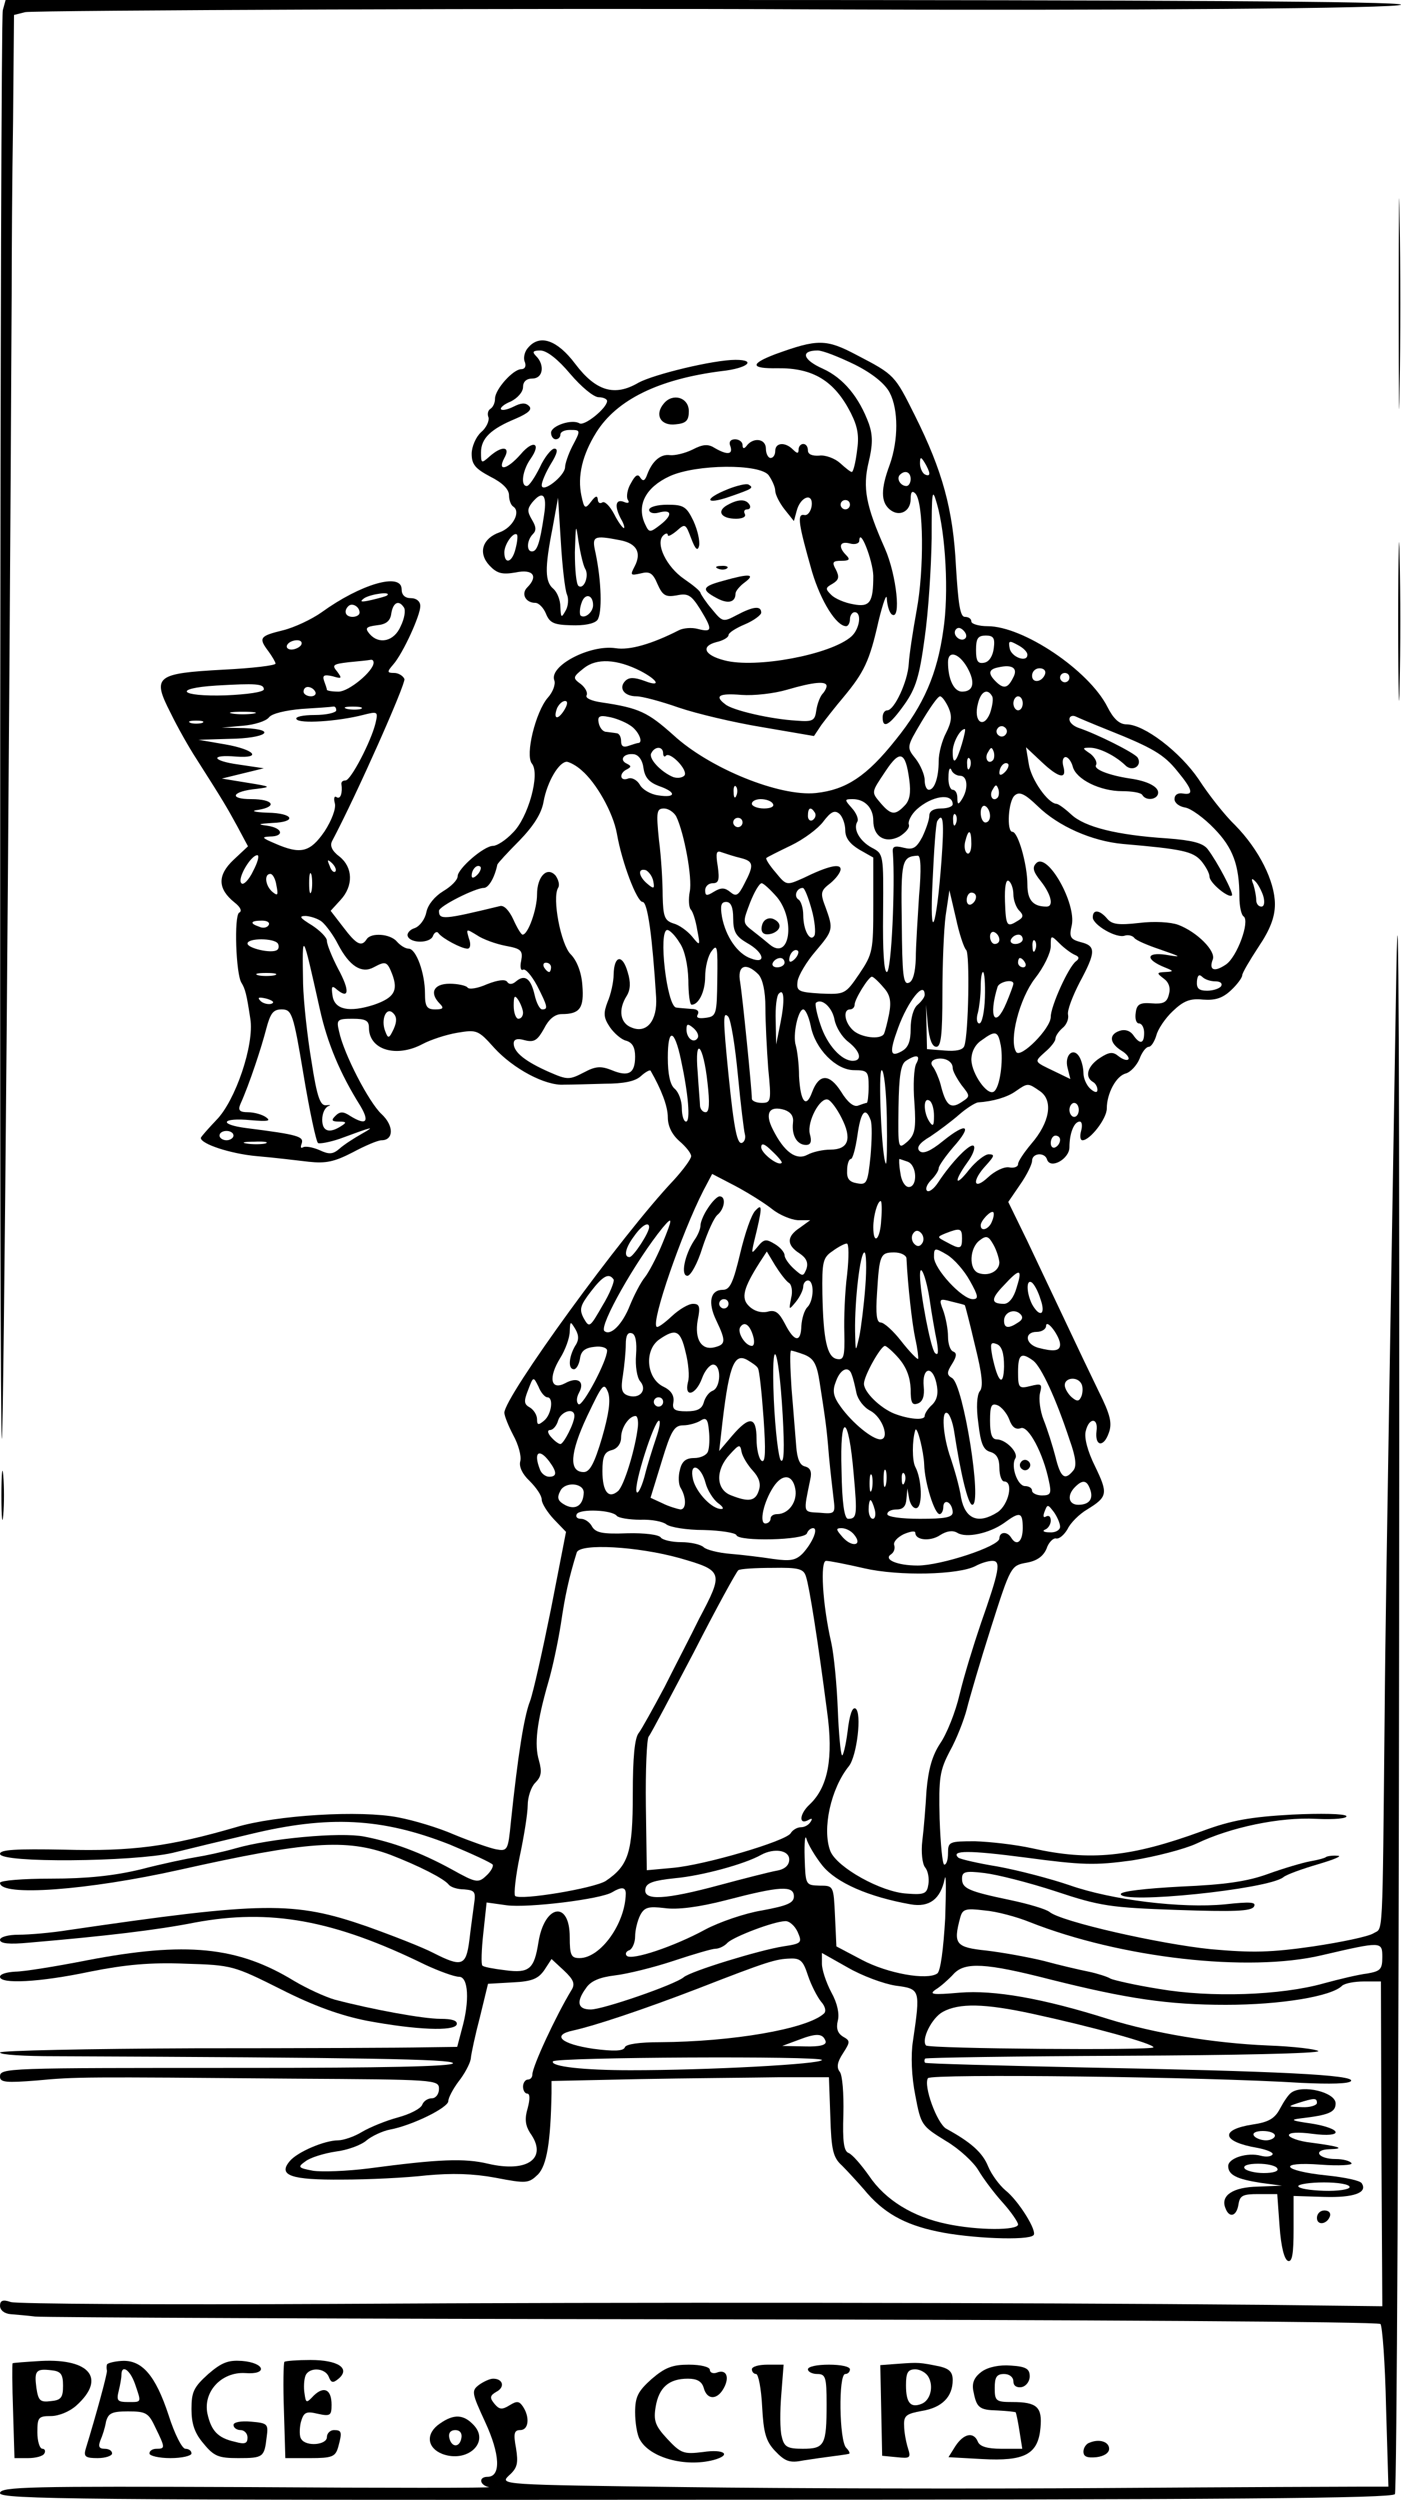 <?xml version="1.0" standalone="no"?>
<!DOCTYPE svg PUBLIC "-//W3C//DTD SVG 20010904//EN"
 "http://www.w3.org/TR/2001/REC-SVG-20010904/DTD/svg10.dtd">
<svg version="1.0" xmlns="http://www.w3.org/2000/svg"
 width="300pt" height="535pt" viewBox="0 0 300 535"
 preserveAspectRatio="xMidYMid meet">
<g transform="translate(0,535) scale(0.1,-0.1)"
fill="#000000" stroke="none">
<g>
<path d="M6 5328 c-6 -26 -8 -3064 -2 -3057 4 3 16 1450 21 2449 0 80 1 247 3
371 l2 227 24 6 c18 4 1133 9 1686 6 661 -3 1260 2 1260 10 0 7 -517 10 -1494
10 l-1494 0 -6 -22z"/>
</g>
<g>
<path d="M2995 4700 c0 -201 1 -283 2 -182 2 100 2 264 0 365 -1 100 -2 18 -2
-183z"/>
</g>
<g>
<path d="M1130 4605 c-7 -8 -10 -22 -6 -30 3 -9 0 -15 -8 -15 -17 0 -56 -43
-56 -63 0 -9 -4 -18 -10 -22 -5 -3 -7 -11 -4 -18 2 -7 -4 -22 -16 -32 -11 -10
-20 -31 -20 -46 0 -23 8 -32 40 -49 26 -13 40 -27 40 -40 0 -10 4 -21 9 -24
17 -11 -1 -45 -29 -55 -37 -13 -47 -44 -22 -71 16 -17 27 -20 56 -15 38 8 49
-8 25 -32 -14 -14 -3 -33 17 -33 8 0 18 -11 23 -23 8 -20 17 -24 54 -25 27 -1
49 3 56 11 11 14 9 84 -4 145 -8 35 -4 37 53 26 36 -7 46 -27 31 -56 -10 -19
-9 -20 13 -15 19 5 26 1 36 -23 11 -25 18 -28 41 -24 24 5 31 1 50 -29 27 -44
27 -51 -4 -43 -14 4 -33 2 -42 -3 -57 -29 -105 -43 -135 -38 -55 8 -143 -38
-131 -69 3 -8 -3 -25 -14 -37 -26 -30 -49 -123 -34 -141 18 -22 -8 -116 -41
-148 -15 -16 -34 -28 -42 -28 -20 0 -76 -49 -76 -65 0 -8 -14 -22 -31 -32 -18
-11 -33 -29 -36 -45 -3 -15 -14 -30 -25 -34 -10 -3 -17 -11 -15 -17 5 -16 48
-16 54 0 3 8 9 11 12 6 8 -11 49 -33 62 -33 6 0 8 9 3 22 -6 21 -6 21 17 7 13
-9 41 -19 62 -23 33 -6 37 -10 33 -32 -3 -13 -1 -22 4 -19 5 3 18 -12 30 -34
23 -45 24 -51 11 -51 -5 0 -12 13 -16 30 -8 36 -21 46 -40 30 -8 -7 -15 -7
-19 -1 -4 6 -20 4 -43 -5 -20 -9 -39 -12 -42 -7 -3 4 -21 8 -38 8 -35 0 -44
-20 -21 -43 9 -9 7 -12 -10 -12 -18 0 -22 6 -22 34 0 44 -19 96 -35 96 -7 0
-18 7 -25 15 -14 17 -56 20 -65 5 -11 -17 -22 -11 -50 26 l-27 35 21 23 c28
30 27 70 -2 93 -16 12 -21 23 -16 33 54 102 158 337 155 347 -3 7 -13 13 -22
13 -15 0 -16 2 -2 18 21 24 58 105 58 125 0 10 -8 17 -20 17 -13 0 -20 7 -20
19 0 37 -88 11 -171 -49 -21 -15 -59 -33 -84 -39 -49 -12 -52 -16 -30 -45 8
-11 15 -23 15 -26 0 -4 -50 -10 -112 -13 -144 -8 -153 -14 -113 -92 15 -31 40
-75 55 -98 58 -91 65 -103 88 -145 l23 -43 -31 -29 c-35 -33 -34 -62 2 -91 13
-10 17 -19 10 -22 -11 -7 -7 -131 5 -150 8 -13 11 -24 19 -77 9 -55 -32 -176
-73 -217 -18 -19 -33 -36 -33 -38 0 -13 64 -34 120 -39 36 -3 86 -9 111 -12
37 -4 55 0 94 20 26 14 54 26 62 26 26 0 27 31 0 56 -27 25 -81 129 -91 177
-6 25 -4 27 29 27 28 0 35 -4 35 -19 0 -48 59 -65 115 -35 17 9 50 20 74 24
42 7 45 6 79 -32 41 -45 110 -82 150 -79 15 0 54 1 87 2 40 0 65 5 77 16 10 9
19 14 21 12 23 -40 37 -76 37 -100 0 -19 9 -37 25 -51 14 -12 25 -26 25 -32 0
-6 -17 -29 -37 -51 -112 -118 -363 -464 -363 -498 0 -7 9 -29 19 -48 11 -20
18 -45 15 -56 -3 -11 4 -27 20 -42 14 -14 26 -31 26 -40 0 -8 12 -27 26 -42
l26 -27 -32 -164 c-18 -89 -38 -179 -45 -198 -13 -33 -26 -116 -41 -258 -6
-62 -7 -64 -33 -59 -14 3 -54 17 -88 31 -34 15 -88 31 -120 37 -81 16 -262 5
-348 -21 -141 -41 -222 -52 -367 -48 -105 2 -138 0 -138 -9 0 -20 285 -17 369
2 36 9 111 27 166 40 169 41 283 35 428 -22 48 -20 89 -39 92 -43 2 -4 -4 -15
-14 -24 -17 -16 -22 -15 -74 14 -66 36 -125 58 -187 70 -52 10 -202 -4 -275
-25 -28 -8 -66 -16 -85 -19 -19 -3 -72 -14 -118 -26 -58 -14 -116 -20 -193
-20 -60 0 -109 -4 -109 -9 0 -30 188 -16 385 28 273 61 356 67 451 32 62 -24
115 -51 125 -64 4 -5 18 -10 33 -10 23 -2 25 -5 21 -32 -2 -16 -7 -51 -10 -77
-7 -55 -16 -58 -77 -27 -23 12 -87 37 -143 57 -156 54 -220 53 -638 -8 -37 -6
-85 -10 -107 -10 -23 0 -40 -5 -40 -11 0 -8 20 -10 62 -6 164 14 274 27 355
43 161 30 297 6 493 -90 30 -14 63 -26 73 -26 20 0 23 -52 6 -112 l-10 -38
-72 -1 c-40 -1 -260 -2 -489 -2 -230 -1 -418 -5 -418 -9 0 -5 53 -8 118 -8
659 -3 852 -6 852 -15 0 -7 -154 -10 -443 -10 -520 0 -527 0 -527 -19 0 -12
14 -13 78 -8 85 8 100 8 550 4 305 -2 312 -2 312 -22 0 -11 -7 -20 -15 -20 -9
0 -18 -6 -21 -14 -3 -8 -26 -20 -52 -27 -26 -7 -60 -21 -77 -31 -16 -10 -40
-18 -51 -18 -29 0 -88 -25 -104 -45 -25 -30 3 -40 113 -39 56 0 137 4 180 9
55 5 99 4 148 -5 67 -13 71 -12 91 7 19 20 27 69 29 174 l0 26 187 4 c103 2
237 3 297 4 l110 0 3 -84 c2 -72 6 -88 25 -105 12 -12 33 -35 47 -51 41 -50
86 -75 157 -90 70 -15 195 -20 206 -8 9 8 -32 74 -60 96 -13 11 -30 34 -37 51
-12 30 -37 52 -90 81 -20 12 -49 92 -39 108 6 10 596 3 799 -10 63 -3 103 -2
107 4 8 13 -151 21 -573 29 -184 4 -337 8 -339 10 -2 2 -2 6 0 9 3 2 195 5
427 6 233 1 419 5 415 10 -4 4 -53 10 -108 12 -118 5 -242 26 -340 56 -142 45
-246 63 -320 57 -58 -5 -67 -4 -51 7 10 6 28 22 38 33 24 26 68 24 208 -12
164 -41 251 -54 375 -54 117 0 227 18 249 41 6 5 26 9 47 9 l36 0 1 -347 2
-348 -253 3 c-535 5 -1349 6 -1992 2 -369 -2 -680 0 -692 4 -17 6 -23 3 -23
-8 0 -9 9 -17 23 -18 12 -1 36 -3 52 -5 17 -2 670 -5 1452 -6 782 -1 1425 -5
1429 -10 4 -4 10 -84 12 -178 l5 -170 -49 0 c-27 0 -276 -1 -554 -3 -278 -2
-684 -1 -903 2 -395 5 -398 5 -377 25 18 16 20 26 15 58 -6 32 -4 39 9 39 18
0 21 27 6 50 -8 12 -13 13 -29 3 -16 -10 -22 -9 -32 3 -11 13 -10 18 4 26 19
10 14 28 -7 28 -7 0 -20 -6 -30 -13 -17 -13 -16 -17 13 -80 32 -69 34 -117 5
-117 -20 0 -17 -18 3 -22 9 -2 -223 -2 -515 0 -468 2 -532 1 -532 -13 0 -13
170 -15 1490 -14 1144 0 1491 3 1497 12 4 6 8 844 9 1862 1 1169 -1 1683 -6
1395 -4 -250 -11 -653 -15 -895 -4 -242 -9 -552 -10 -690 -5 -499 -3 -459 -24
-472 -11 -7 -69 -19 -129 -28 -90 -13 -130 -14 -219 -6 -109 11 -322 59 -346
80 -8 6 -45 17 -83 25 -91 19 -104 25 -104 46 0 15 7 17 48 12 26 -3 94 -20
152 -39 96 -32 118 -35 261 -40 119 -4 158 -3 164 7 6 10 -7 11 -62 5 -93 -9
-242 9 -333 41 -41 14 -110 32 -154 40 -43 7 -81 16 -84 19 -17 16 23 16 145
0 120 -16 147 -17 227 -6 50 8 112 24 138 36 73 35 178 57 256 53 40 -2 68 1
65 6 -4 5 -55 6 -117 3 -88 -5 -129 -12 -191 -35 -153 -56 -240 -65 -365 -37
-36 8 -91 14 -122 15 -55 0 -58 -1 -58 -25 0 -14 -3 -25 -8 -25 -4 0 -8 44
-10 98 -2 88 0 103 22 145 14 25 30 66 36 89 6 24 29 103 52 175 42 132 43
133 76 139 23 4 36 14 43 30 4 13 14 23 20 22 7 -2 18 8 25 20 6 13 25 32 42
42 44 27 45 34 17 92 -16 32 -24 62 -20 76 7 29 27 29 23 0 -4 -33 15 -36 26
-5 8 21 4 39 -21 89 -17 35 -49 102 -72 151 -23 48 -59 125 -81 171 l-41 84
26 38 c14 20 25 43 25 50 0 17 27 19 32 3 7 -22 48 1 48 26 0 30 10 55 22 55
5 0 6 -9 3 -20 -3 -11 -2 -20 3 -20 16 0 52 46 52 68 0 32 20 70 41 75 10 3
23 17 29 31 5 14 14 26 20 26 5 0 12 11 16 24 3 13 19 37 35 52 23 22 37 28
65 25 26 -2 42 3 60 20 13 12 24 27 24 32 0 5 16 32 35 61 25 37 35 64 35 91
0 49 -34 117 -85 169 -23 22 -58 67 -78 98 -40 59 -117 118 -155 118 -15 0
-28 12 -41 38 -40 78 -180 172 -256 172 -19 0 -35 5 -35 10 0 6 -6 10 -14 10
-10 0 -14 27 -19 108 -6 122 -29 205 -88 323 -43 86 -43 87 -124 129 -66 35
-84 35 -175 2 -55 -21 -53 -31 5 -30 76 1 122 -27 157 -96 15 -30 18 -49 13
-82 -3 -24 -8 -44 -11 -44 -3 0 -14 9 -25 19 -11 10 -32 18 -45 16 -15 -1 -24
3 -24 11 0 8 -4 14 -10 14 -5 0 -10 -5 -10 -12 0 -9 -3 -9 -12 0 -17 17 -38
15 -38 -3 0 -8 -4 -15 -10 -15 -5 0 -10 9 -10 20 0 22 -28 25 -42 5 -5 -6 -8
-5 -8 3 0 6 -7 12 -16 12 -10 0 -14 -6 -10 -15 6 -18 -7 -19 -33 -4 -14 9 -25
9 -48 -3 -16 -8 -38 -13 -48 -12 -20 3 -38 -12 -49 -41 -5 -14 -9 -16 -15 -7
-5 9 -11 5 -20 -12 -8 -13 -10 -29 -7 -35 5 -7 1 -9 -8 -5 -18 7 -21 -9 -6
-37 6 -10 8 -19 6 -19 -3 0 -13 14 -21 30 -9 17 -20 28 -25 25 -6 -4 -10 0
-10 7 -1 8 -5 7 -14 -5 -13 -17 -15 -16 -21 12 -9 42 2 88 32 136 44 70 134
114 269 131 55 6 75 24 29 24 -47 0 -175 -31 -208 -49 -51 -30 -91 -18 -135
40 -39 52 -77 65 -102 34z m91 -55 c23 -27 50 -50 61 -50 10 0 18 -4 18 -8 0
-15 -48 -54 -59 -48 -16 10 -61 -5 -61 -20 0 -8 5 -14 10 -14 6 0 10 5 10 10
0 6 9 10 20 10 24 0 24 0 5 -36 -8 -16 -15 -36 -15 -44 -1 -19 -50 -57 -50
-38 0 7 9 28 20 46 13 21 16 32 7 32 -6 0 -21 -18 -31 -40 -11 -22 -23 -40
-28 -40 -14 0 -9 34 8 58 24 34 6 42 -21 10 -29 -33 -51 -38 -35 -8 14 25 -5
27 -32 3 -17 -15 -18 -15 -18 9 0 30 21 50 74 72 28 12 36 20 29 27 -8 8 -17
7 -33 -1 -12 -6 -24 -9 -27 -6 -3 3 6 11 21 17 14 7 26 20 26 31 0 11 7 18 20
18 23 0 27 29 8 48 -9 9 -7 12 9 12 14 0 38 -19 64 -50z m609 20 c38 -19 65
-41 75 -60 19 -36 19 -102 0 -155 -19 -51 -19 -79 0 -95 20 -17 45 -5 45 22 0
15 3 19 10 12 18 -18 19 -163 3 -249 -8 -44 -16 -96 -17 -115 -2 -38 -31 -100
-46 -100 -6 0 -10 -7 -10 -15 0 -26 15 -17 47 28 24 34 32 60 43 142 8 55 14
151 15 213 0 101 1 110 11 75 19 -65 26 -193 14 -271 -13 -94 -42 -161 -102
-235 -62 -78 -106 -107 -171 -114 -78 -8 -228 53 -305 124 -55 49 -73 58 -154
70 -21 3 -35 9 -32 15 3 5 -2 16 -12 24 -18 13 -18 15 6 34 27 22 71 20 122
-6 38 -20 44 -35 8 -21 -22 8 -33 8 -41 0 -15 -15 -3 -33 24 -33 12 0 53 -11
90 -24 38 -13 118 -32 179 -42 l111 -19 16 24 c9 12 30 39 47 59 44 53 56 77
75 162 10 41 18 63 18 48 1 -15 6 -30 11 -33 20 -13 10 84 -15 141 -41 92 -48
130 -35 185 9 37 9 57 1 81 -21 58 -55 99 -99 119 -43 19 -49 39 -11 39 11 0
46 -14 79 -30z m160 -233 c0 -5 -4 -5 -10 -2 -5 3 -10 14 -10 23 0 15 2 15 10
2 5 -8 10 -19 10 -23z m-344 -4 c7 -10 14 -25 14 -33 0 -8 9 -26 20 -40 l20
-25 6 22 c8 31 36 40 32 10 -2 -12 -9 -21 -16 -19 -16 3 -12 -20 17 -122 19
-63 52 -116 73 -116 4 0 8 7 8 15 0 8 5 15 10 15 16 0 11 -36 -7 -52 -44 -39
-205 -69 -272 -51 -43 11 -51 30 -17 39 14 3 26 10 26 15 0 5 16 15 35 23 19
8 35 20 35 25 0 15 -16 14 -52 -5 -30 -16 -31 -15 -54 13 -13 15 -23 31 -24
34 0 4 -16 17 -35 30 -38 26 -62 76 -45 93 5 5 10 6 10 1 0 -4 8 0 19 9 18 16
19 16 31 -16 9 -24 14 -28 17 -16 2 10 -3 33 -12 53 -15 31 -21 35 -56 35 -22
0 -39 -5 -39 -11 0 -6 9 -9 20 -6 29 8 31 -5 4 -26 -22 -17 -24 -17 -32 0 -20
41 0 80 52 104 57 26 193 27 212 2z m304 -8 c0 -8 -4 -15 -9 -15 -13 0 -22 16
-14 24 11 11 23 6 23 -9z m-785 -77 c-9 -61 -15 -78 -26 -78 -12 0 -11 24 2
37 8 8 7 16 -2 31 -10 17 -10 23 0 36 23 28 33 18 26 -26z m49 -170 c4 -9 3
-25 -3 -35 -9 -16 -10 -15 -11 8 0 15 -7 32 -15 39 -18 15 -19 43 -2 129 l12
66 6 -95 c3 -52 9 -103 13 -112z m606 192 c0 -5 -4 -10 -10 -10 -5 0 -10 5
-10 10 0 6 5 10 10 10 6 0 10 -4 10 -10z m-567 -137 c9 -14 -2 -45 -14 -37 -5
3 -8 35 -8 72 2 62 2 64 8 22 4 -25 10 -50 14 -57z m-149 43 c-7 -30 -24 -35
-24 -8 0 18 20 45 27 38 2 -2 1 -15 -3 -30z m766 -58 c0 -57 -7 -68 -43 -61
-18 3 -39 12 -47 20 -13 13 -13 15 3 24 13 8 15 14 7 30 -9 16 -7 19 12 19 17
0 19 3 10 12 -18 18 -14 31 8 25 11 -3 20 0 20 6 1 30 29 -42 30 -75z m-1041
-42 c-2 -2 -17 -6 -34 -10 -22 -5 -26 -4 -15 4 14 9 59 15 49 6z m441 -21 c0
-15 -18 -30 -27 -22 -2 3 -2 15 2 26 7 23 25 19 25 -4z m-500 -16 c0 -5 -7 -9
-15 -9 -15 0 -20 12 -9 23 8 8 24 -1 24 -14z m95 11 c4 -6 1 -24 -7 -40 -14
-33 -47 -40 -67 -16 -10 12 -7 15 16 18 20 2 29 9 31 26 4 23 16 29 27 12z
m1202 -66 c-9 -9 -28 6 -21 18 4 6 10 6 17 -1 6 -6 8 -13 4 -17z m61 -21 c-2
-17 -10 -29 -20 -31 -14 -3 -18 3 -18 27 0 25 4 31 21 31 16 0 20 -5 17 -27z
m-1483 7 c-3 -5 -13 -10 -21 -10 -8 0 -12 5 -9 10 3 6 13 10 21 10 8 0 12 -4
9 -10z m1555 -21 c0 -18 -35 -5 -38 14 -3 16 -1 17 17 7 12 -6 21 -15 21 -21z
m-129 -27 c18 -32 14 -52 -11 -52 -17 0 -30 26 -30 63 0 26 23 20 41 -11z
m-1271 10 c0 -18 -53 -62 -75 -62 -14 0 -25 2 -25 4 0 2 -3 11 -6 19 -4 12 0
14 18 10 20 -6 21 -5 10 10 -12 14 -9 16 25 20 21 2 41 4 46 5 4 1 7 -1 7 -6z
m1369 -33 c-11 -22 -20 -24 -37 -7 -17 17 -15 26 6 30 30 7 43 -2 31 -23z m69
9 c-6 -18 -28 -21 -28 -4 0 9 7 16 16 16 9 0 14 -5 12 -12z m52 -8 c0 -5 -4
-10 -10 -10 -5 0 -10 5 -10 10 0 6 5 10 10 10 6 0 10 -4 10 -10z m-1725 -25
c0 -6 -36 -11 -82 -13 -98 -3 -115 15 -20 21 85 5 102 4 102 -8z m1205 7 c0
-4 -4 -12 -9 -17 -5 -6 -11 -21 -13 -35 -3 -22 -7 -25 -43 -22 -54 3 -137 22
-152 35 -24 18 -13 24 35 20 26 -2 70 3 97 11 58 17 85 19 85 8z m-1095 -12
c3 -5 -1 -10 -9 -10 -9 0 -16 5 -16 10 0 6 4 10 9 10 6 0 13 -4 16 -10z m1449
-9 c4 -5 1 -22 -4 -37 -14 -35 -36 -18 -26 20 6 26 20 34 30 17z m-93 -25 c8
-18 7 -30 -5 -54 -9 -17 -16 -44 -16 -61 0 -35 -9 -61 -21 -61 -5 0 -9 9 -9
21 0 11 -9 32 -19 45 -20 25 -20 25 12 79 18 30 35 55 40 55 4 0 12 -11 18
-24z m159 9 c0 -8 -4 -15 -10 -15 -5 0 -10 7 -10 15 0 8 5 15 10 15 6 0 10 -7
10 -15z m-982 -15 c-14 -22 -24 -19 -15 5 4 8 11 15 17 15 6 0 6 -7 -2 -20z
m-488 0 c0 -5 -21 -10 -46 -10 -26 0 -43 -4 -39 -9 6 -10 87 -5 142 9 32 8 33
8 27 -18 -10 -40 -53 -122 -64 -122 -6 0 -9 -3 -9 -7 3 -20 -2 -34 -10 -29 -5
4 -7 -2 -4 -13 3 -11 -7 -37 -22 -60 -31 -45 -51 -50 -106 -26 -28 12 -30 14
-11 15 31 0 28 18 -5 23 -23 3 -21 4 10 6 54 2 46 21 -10 22 -30 1 -37 4 -20
6 42 7 32 23 -15 23 -50 0 -41 17 12 22 32 4 30 5 -20 13 l-55 9 45 11 45 11
-54 8 c-58 8 -62 22 -5 17 56 -4 39 15 -23 26 l-58 10 67 2 c78 1 104 20 31
23 l-48 1 45 4 c25 2 50 10 56 18 6 8 35 15 70 18 32 2 62 4 67 5 4 1 7 -2 7
-8z m53 3 c-7 -2 -21 -2 -30 0 -10 3 -4 5 12 5 17 0 24 -2 18 -5z m-230 -10
c-13 -2 -33 -2 -45 0 -13 2 -3 4 22 4 25 0 35 -2 23 -4z m806 -25 c18 -11 30
-38 17 -38 -2 0 -11 -3 -20 -6 -11 -4 -16 -1 -16 10 0 9 -4 17 -10 17 -5 1
-16 2 -22 3 -7 0 -14 9 -16 19 -3 14 2 17 21 13 13 -2 34 -10 46 -18z m1021
-9 c98 -39 122 -53 151 -89 33 -40 36 -52 12 -48 -11 2 -18 -3 -18 -12 0 -8
10 -16 23 -18 12 -2 40 -22 62 -45 40 -41 54 -78 54 -147 0 -19 4 -38 9 -41
14 -10 -14 -87 -38 -103 -25 -17 -37 -12 -28 11 7 18 -34 59 -74 74 -16 6 -52
8 -84 4 -44 -5 -58 -3 -68 9 -16 19 -31 21 -31 3 0 -16 51 -46 69 -39 7 2 16
0 20 -5 3 -5 29 -16 56 -25 46 -16 47 -17 11 -11 -42 6 -44 -10 -2 -27 20 -8
20 -9 1 -10 -18 -1 -19 -2 -3 -14 11 -8 15 -20 11 -34 -4 -17 -12 -21 -37 -19
-25 2 -32 -2 -34 -20 -2 -13 1 -23 7 -23 6 0 11 -9 11 -20 0 -24 -9 -26 -24
-4 -7 9 -18 12 -29 8 -23 -8 -21 -26 4 -42 12 -7 18 -16 15 -19 -3 -3 -12 0
-21 7 -12 10 -20 9 -40 -4 -26 -17 -33 -40 -15 -51 6 -3 10 -11 10 -17 0 -7
-6 -6 -15 2 -8 7 -15 22 -15 34 0 11 -4 27 -9 35 -13 21 -32 3 -25 -24 l6 -24
-33 16 c-46 22 -45 20 -21 42 12 10 22 23 22 28 0 6 7 16 15 23 9 7 14 20 12
29 -2 9 10 40 25 69 35 65 35 78 2 86 -22 6 -25 11 -19 36 10 47 -52 157 -76
133 -9 -9 -7 -18 10 -39 22 -28 28 -54 12 -54 -29 0 -41 14 -41 47 0 43 -20
113 -32 113 -13 0 -9 67 5 78 10 9 22 3 49 -23 44 -43 116 -75 183 -81 128
-11 149 -16 167 -36 10 -12 18 -27 18 -34 0 -13 41 -47 48 -40 4 5 -32 73 -52
99 -10 13 -33 19 -87 23 -107 7 -176 24 -205 51 -14 13 -28 23 -32 23 -18 1
-54 52 -59 85 l-6 36 33 -31 c37 -35 55 -39 47 -10 -3 11 -1 20 5 20 5 0 12
-9 15 -20 7 -28 59 -53 106 -53 20 0 40 -3 43 -8 8 -14 34 -10 34 5 0 13 -24
25 -60 30 -46 7 -79 20 -73 29 3 5 -2 16 -12 24 -18 12 -18 13 -1 13 20 0 54
-17 75 -37 15 -16 38 -2 27 16 -7 10 -86 50 -128 64 -10 4 -18 11 -18 18 0 6
6 9 13 6 6 -3 37 -16 67 -28z m-1937 14 c-7 -2 -19 -2 -25 0 -7 3 -2 5 12 5
14 0 19 -2 13 -5z m1721 -24 c-3 -5 -10 -7 -15 -3 -5 3 -7 10 -3 15 3 5 10 7
15 3 5 -3 7 -10 3 -15z m-94 -20 c-12 -41 -20 -48 -20 -18 0 20 16 49 26 49 2
0 -1 -14 -6 -31z m-640 -21 c0 -6 3 -9 6 -5 9 9 47 -30 40 -42 -4 -5 -14 -7
-24 -4 -27 11 -55 41 -47 52 8 15 25 14 25 -1z m706 -15 c-10 -10 -19 5 -10
18 6 11 8 11 12 0 2 -7 1 -15 -2 -18z m-748 -17 c3 -20 12 -30 33 -38 38 -13
37 -26 -1 -20 -17 2 -35 13 -40 23 -6 10 -17 16 -25 13 -18 -7 -20 12 -2 20 9
5 9 7 -1 12 -17 8 -6 23 16 20 10 -2 18 -13 20 -30z m569 -24 c4 -29 1 -45
-10 -56 -20 -21 -29 -20 -50 4 -22 26 -22 23 10 71 30 45 42 41 50 -19z m130
26 c-3 -8 -6 -5 -6 6 -1 11 2 17 5 13 3 -3 4 -12 1 -19z m-832 -6 c32 -27 68
-91 76 -136 11 -63 43 -146 55 -146 11 0 21 -76 29 -204 3 -50 -20 -78 -52
-65 -25 9 -30 38 -11 68 8 13 9 29 2 51 -11 39 -29 36 -30 -5 0 -16 -6 -43
-13 -59 -9 -24 -9 -33 5 -54 9 -13 25 -27 35 -29 13 -4 19 -14 19 -34 0 -36
-14 -44 -50 -29 -23 9 -34 9 -60 -5 -31 -16 -35 -16 -74 1 -50 22 -76 42 -76
61 0 9 7 12 24 7 20 -5 27 0 41 25 10 20 23 31 38 31 39 0 48 13 44 62 -2 28
-12 53 -25 66 -21 21 -40 120 -27 142 4 6 1 17 -5 26 -18 21 -40 -1 -40 -40 0
-31 -19 -86 -31 -86 -3 0 -12 15 -20 33 -9 19 -20 31 -29 28 -120 -29 -130
-30 -130 -10 0 10 78 49 96 49 10 0 23 21 29 50 1 3 22 26 47 51 31 32 48 59
52 84 8 43 33 85 50 85 6 -1 20 -8 31 -18z m907 -4 c-7 -7 -12 -8 -12 -2 0 14
12 26 19 19 2 -3 -1 -11 -7 -17z m-96 -8 c16 0 18 -28 4 -50 -8 -13 -10 -12
-10 3 0 9 -4 17 -10 17 -5 0 -10 12 -9 28 0 15 3 21 6 15 2 -7 11 -13 19 -13z
m-479 -42 c-3 -8 -6 -5 -6 6 -1 11 2 17 5 13 3 -3 4 -12 1 -19z m559 -5 c-10
-10 -19 5 -10 18 6 11 8 11 12 0 2 -7 1 -15 -2 -18z m-96 -14 c0 -5 -11 -9
-25 -9 -16 0 -25 -6 -25 -15 0 -9 -7 -29 -15 -46 -13 -24 -20 -28 -40 -23 -20
5 -25 3 -23 -12 5 -67 -3 -254 -13 -254 -6 0 -9 44 -8 127 1 125 1 126 -24
139 -26 14 -41 40 -31 56 3 5 -2 18 -12 29 -16 18 -16 19 2 19 26 0 44 -19 44
-46 0 -34 25 -50 56 -34 13 8 23 19 20 26 -2 6 5 21 17 32 32 29 77 36 77 11z
m-385 1 c4 -6 -5 -10 -19 -10 -14 0 -26 5 -26 10 0 6 9 10 19 10 11 0 23 -4
26 -10z m465 -26 c0 -8 -4 -14 -10 -14 -5 0 -10 9 -10 21 0 11 5 17 10 14 6
-3 10 -13 10 -21z m-672 -1 c17 -35 35 -132 29 -161 -3 -16 -2 -33 2 -38 5 -5
11 -25 14 -44 7 -35 6 -35 -11 -14 -10 12 -28 25 -40 28 -19 6 -22 15 -23 59
0 29 -3 82 -8 120 -6 60 -5 67 11 67 9 0 21 -8 26 -17z m297 8 c3 -5 1 -12 -5
-16 -5 -3 -10 1 -10 9 0 18 6 21 15 7z m65 -38 c0 -16 10 -29 30 -41 l30 -17
0 -102 c0 -97 -1 -104 -30 -147 -30 -44 -31 -44 -83 -42 -48 3 -52 5 -49 27 2
12 19 41 38 63 38 45 39 47 22 94 -12 31 -11 36 10 52 12 10 22 23 22 30 0 13
-27 7 -80 -19 -36 -16 -36 -16 -59 12 -13 15 -22 29 -20 31 2 2 26 14 53 27
27 13 58 36 69 51 16 21 24 25 34 17 7 -6 13 -22 13 -36z m237 15 c-3 -8 -6
-5 -6 6 -1 11 2 17 5 13 3 -3 4 -12 1 -19z m-457 2 c0 -5 -4 -10 -10 -10 -5 0
-10 5 -10 10 0 6 5 10 10 10 6 0 10 -4 10 -10z m426 -82 c-11 -149 -26 -182
-19 -43 3 66 7 123 10 128 13 21 15 -2 9 -85z m64 36 c0 -14 -4 -23 -9 -20 -5
3 -7 15 -4 26 7 28 13 25 13 -6z m-494 -30 c28 -7 29 -15 8 -55 -13 -26 -18
-28 -30 -18 -12 10 -20 10 -35 1 -16 -10 -19 -9 -19 3 0 8 7 15 16 15 13 0 15
7 11 36 -5 30 -3 35 9 30 9 -3 27 -9 40 -12z m-1044 -28 c-9 -19 -21 -31 -25
-26 -10 9 20 60 34 60 5 0 1 -15 -9 -34z m1426 -53 c-3 -49 -7 -109 -7 -134
-1 -30 -6 -49 -15 -52 -12 -5 -14 18 -15 128 -2 133 0 142 34 144 7 1 8 -30 3
-86z m-1250 52 c-3 -3 -9 2 -12 12 -6 14 -5 15 5 6 7 -7 10 -15 7 -18z m304
-7 c-7 -7 -12 -8 -12 -2 0 14 12 26 19 19 2 -3 -1 -11 -7 -17z m-355 -35 c-3
-10 -5 -2 -5 17 0 19 2 27 5 18 2 -10 2 -26 0 -35z m732 21 c3 -16 1 -17 -13
-5 -19 16 -21 34 -3 29 6 -3 14 -13 16 -24z m-807 -9 c4 -20 3 -23 -8 -14 -16
13 -19 39 -5 39 5 0 11 -11 13 -25z m1578 -19 c0 -12 6 -28 12 -34 10 -10 10
-15 -2 -22 -24 -15 -26 -13 -28 41 -1 31 2 48 8 44 5 -3 10 -16 10 -29z m535
-3 c4 -14 2 -23 -4 -23 -6 0 -11 6 -11 14 0 8 -3 23 -6 33 -5 12 -4 15 3 8 6
-5 14 -20 18 -32z m-1041 -3 c40 -49 27 -137 -16 -101 -7 6 -23 19 -36 29 -22
17 -22 18 -6 60 9 23 20 42 25 42 4 0 19 -14 33 -30z m74 -26 c7 -25 9 -50 6
-56 -9 -15 -24 11 -24 44 0 15 -5 30 -10 33 -11 7 -4 25 9 25 4 0 12 -21 19
-46z m331 -87 c8 -8 5 -179 -4 -205 -3 -9 -18 -12 -42 -10 l-38 3 -1 48 -1 47
4 -45 c3 -29 9 -45 18 -45 10 0 13 25 13 113 0 62 3 138 7 168 l8 54 14 -60
c7 -33 17 -63 22 -68z m21 114 c0 -6 -4 -13 -10 -16 -5 -3 -10 1 -10 9 0 9 5
16 10 16 6 0 10 -4 10 -9z m-520 -46 c0 -29 6 -39 30 -53 36 -20 42 -46 8 -33
-29 10 -54 47 -62 89 -4 24 -2 32 9 32 10 0 15 -11 15 -35z m-880 -8 c8 -7 24
-28 34 -48 24 -46 50 -63 76 -49 26 14 29 13 40 -15 13 -35 4 -50 -39 -65 -53
-17 -85 -11 -89 20 -3 20 -1 22 10 12 26 -21 27 -1 2 45 -13 25 -24 52 -24 60
0 7 -15 22 -32 33 -26 16 -29 20 -13 20 11 -1 27 -6 35 -13z m-115 -7 c-3 -5
-12 -7 -20 -3 -21 7 -19 13 6 13 11 0 18 -4 14 -10z m880 -37 c11 -15 18 -47
19 -80 0 -29 3 -53 7 -53 15 0 29 28 29 60 0 20 6 45 14 55 12 16 13 9 12 -61
-1 -75 -2 -79 -25 -82 -15 -2 -21 0 -17 7 4 7 -1 12 -13 12 -12 1 -27 2 -33 3
-20 2 -39 166 -19 166 5 0 17 -12 26 -27z m685 6 c0 -5 -4 -9 -10 -9 -5 0 -10
7 -10 16 0 8 5 12 10 9 6 -3 10 -10 10 -16z m50 1 c0 -5 -7 -10 -16 -10 -8 0
-12 5 -9 10 3 6 10 10 16 10 5 0 9 -4 9 -10z m111 -33 c10 -4 11 -8 3 -14 -16
-12 -54 -96 -54 -119 0 -25 -65 -90 -74 -75 -16 25 7 114 40 157 19 24 34 55
34 69 0 24 0 25 19 6 10 -10 25 -21 32 -24z m-1706 24 c3 -5 2 -12 -2 -14 -12
-8 -63 4 -63 14 0 12 57 12 65 0z m1622 -13 c-3 -8 -6 -5 -6 6 -1 11 2 17 5
13 3 -3 4 -12 1 -19z m-1532 -128 c16 -72 43 -137 87 -207 20 -34 12 -42 -22
-21 -15 10 -22 10 -32 0 -9 -9 -8 -12 8 -12 16 0 17 -2 4 -10 -25 -16 -40 -11
-40 14 0 14 6 26 13 29 6 2 5 3 -4 2 -13 -2 -20 16 -32 94 -9 53 -17 128 -18
166 -2 116 -2 115 36 -55z m1017 108 c-7 -7 -12 -8 -12 -2 0 14 12 26 19 19 2
-3 -1 -11 -7 -17z m-22 -8 c0 -5 -7 -10 -16 -10 -8 0 -12 5 -9 10 3 6 10 10
16 10 5 0 9 -4 9 -10z m515 0 c3 -5 1 -10 -4 -10 -6 0 -11 5 -11 10 0 6 2 10
4 10 3 0 8 -4 11 -10z m-1015 -10 c0 -5 -2 -10 -4 -10 -3 0 -8 5 -11 10 -3 6
-1 10 4 10 6 0 11 -4 11 -10z m444 -15 c9 -10 15 -35 15 -71 0 -32 3 -90 6
-130 7 -71 6 -74 -14 -74 -11 0 -21 4 -21 9 0 19 -20 218 -25 249 -7 36 12 44
39 17z m-1036 -2 c-10 -2 -26 -2 -35 0 -10 3 -2 5 17 5 19 0 27 -2 18 -5z
m1521 -48 c-1 -30 -6 -55 -12 -55 -5 0 -7 10 -3 23 3 12 6 37 6 55 0 17 2 32
5 32 3 0 5 -25 4 -55z m494 35 c10 0 15 -4 12 -10 -3 -5 -17 -10 -30 -10 -18
0 -23 5 -22 20 1 13 5 16 11 10 6 -6 18 -10 29 -10z m-712 -12 c15 -16 18 -30
13 -57 -4 -20 -9 -39 -11 -43 -7 -14 -51 -8 -67 8 -18 17 -21 44 -6 44 6 0 10
5 10 10 0 12 30 60 37 60 3 0 14 -10 24 -22z m279 7 c0 -3 -7 -22 -15 -41 -24
-57 -39 -31 -19 34 3 11 34 18 34 7z m-499 -85 l-9 -45 -1 51 c-1 28 2 54 7
58 11 12 13 -15 3 -64z m309 61 c0 -5 -7 -14 -15 -21 -9 -7 -15 -29 -15 -51 0
-28 -5 -41 -20 -49 -24 -13 -26 -2 -7 50 21 58 57 103 57 71z m-1399 -19 c-7
-2 -18 1 -23 6 -8 8 -4 9 13 5 13 -4 18 -8 10 -11z m539 -19 c0 -7 -4 -13 -10
-13 -5 0 -10 12 -10 28 0 21 2 24 10 12 5 -8 10 -21 10 -27z m667 -15 c3 -16
16 -37 29 -47 27 -21 31 -41 10 -41 -24 0 -55 34 -69 77 -8 23 -12 44 -10 47
12 11 35 -9 40 -36z m-1137 -118 c13 -78 27 -143 31 -146 4 -2 25 2 46 9 73
27 78 28 48 11 -16 -9 -38 -23 -48 -32 -14 -12 -22 -13 -43 -3 -14 6 -30 9
-35 6 -5 -3 -6 0 -3 8 5 15 -7 19 -118 33 -62 8 -53 23 9 17 36 -3 44 -2 33 6
-8 6 -26 11 -39 11 -18 0 -22 4 -16 18 19 42 45 121 55 160 9 34 15 42 33 42
22 0 25 -8 47 -140z m193 98 c-10 -21 -12 -21 -18 -5 -10 25 2 54 17 39 8 -8
8 -18 1 -34z m893 7 c9 -49 54 -95 93 -95 29 0 31 -3 31 -35 0 -19 -2 -35 -4
-35 -2 0 -11 -3 -19 -6 -9 -3 -22 7 -36 30 -25 39 -47 39 -62 -1 -13 -36 -25
-21 -28 34 0 26 -4 56 -7 66 -7 22 5 77 16 77 5 0 12 -16 16 -35z m-156 -105
c6 -63 13 -120 15 -127 2 -7 0 -15 -5 -18 -11 -7 -18 26 -30 145 -12 121 -12
136 -1 125 6 -6 15 -62 21 -125z m-86 79 c-8 -13 -24 -1 -24 18 0 13 3 13 15
3 8 -7 12 -16 9 -21z m-36 -46 c16 -74 21 -133 11 -133 -5 0 -9 13 -9 29 0 16
-7 34 -15 41 -10 8 -15 31 -15 67 0 64 14 62 28 -4z m685 30 c6 -33 -2 -91
-15 -99 -14 -9 -47 38 -48 68 0 17 8 33 22 42 30 22 35 20 41 -11z m-628 -80
c5 -43 4 -63 -4 -63 -6 0 -11 6 -12 13 0 6 -3 39 -5 72 -7 80 12 61 21 -22z
m447 41 c-5 -9 -7 -46 -4 -83 4 -57 1 -69 -15 -84 -20 -17 -20 -16 -19 73 1
69 5 93 16 100 23 15 32 12 22 -6z m78 -9 c0 -7 9 -23 19 -37 19 -24 19 -24
-1 -37 -23 -15 -33 -6 -44 39 -4 14 -11 30 -16 37 -6 7 -4 13 4 16 18 6 38 -3
38 -18z m-141 -107 c1 -57 0 -101 -2 -98 -9 10 -17 200 -9 200 5 0 10 -46 11
-102z m328 57 c29 -20 21 -67 -19 -113 -15 -18 -28 -37 -28 -43 0 -6 -9 -9
-19 -7 -11 2 -31 -8 -45 -21 -32 -30 -36 -8 -4 26 17 19 19 23 5 23 -8 0 -27
-15 -41 -32 -31 -40 -35 -28 -5 14 12 16 18 32 14 36 -7 7 -47 -34 -76 -78 -9
-14 -20 -22 -24 -18 -4 4 0 14 9 23 9 9 16 20 16 25 0 5 14 25 31 45 42 47 30
55 -21 14 -28 -23 -44 -29 -51 -22 -7 7 -1 17 23 31 18 12 46 33 62 47 16 14
34 25 40 26 32 2 63 11 81 24 26 18 26 18 52 0z m-425 -57 c23 -45 15 -68 -24
-68 -16 0 -38 -5 -49 -11 -24 -13 -50 6 -74 54 -18 35 -8 52 25 42 14 -5 20
-14 18 -28 -3 -27 9 -47 28 -47 10 0 13 7 8 24 -6 26 22 79 39 73 6 -2 19 -19
29 -39z m198 4 c0 -21 -2 -24 -10 -12 -13 20 -13 53 0 45 6 -3 10 -18 10 -33z
m310 13 c0 -8 -4 -15 -10 -15 -5 0 -10 7 -10 15 0 8 5 15 10 15 6 0 10 -7 10
-15z m-446 -21 c4 -9 3 -44 0 -79 -6 -57 -8 -61 -29 -57 -17 3 -22 10 -21 28
0 13 4 24 8 24 4 0 10 23 14 50 7 51 17 63 28 34z m-1364 -34 c0 -5 -7 -10
-15 -10 -8 0 -15 5 -15 10 0 6 7 10 15 10 8 0 15 -4 15 -10z m1770 -9 c0 -6
-4 -13 -10 -16 -5 -3 -10 1 -10 9 0 9 5 16 10 16 6 0 10 -4 10 -9z m-1702 -8
c-10 -2 -28 -2 -40 0 -13 2 -5 4 17 4 22 1 32 -1 23 -4z m1106 -41 c-6 -9 -44
20 -44 33 0 10 7 8 23 -8 13 -12 22 -23 21 -25z m270 2 c20 -8 21 -54 2 -54
-8 0 -16 13 -18 30 -3 17 -3 30 -2 30 1 0 9 -3 18 -6z m-291 -101 c16 -13 41
-23 55 -24 l27 0 -22 -16 c-29 -19 -29 -37 -1 -55 15 -10 19 -20 15 -33 -7
-17 -8 -17 -27 0 -11 10 -20 23 -20 29 0 6 -9 17 -21 24 -18 11 -23 11 -36 -5
-14 -17 -14 -16 -9 7 19 77 19 86 4 70 -9 -8 -23 -50 -33 -92 -15 -63 -22 -78
-37 -78 -27 0 -33 -27 -14 -66 21 -44 20 -51 -4 -57 -28 -7 -43 17 -36 58 6
29 4 35 -10 35 -10 0 -30 -12 -46 -27 -15 -14 -30 -25 -32 -22 -12 11 54 201
100 291 l19 36 50 -26 c28 -15 63 -37 78 -49z m234 -23 c-2 -43 -17 -56 -17
-16 0 24 9 56 16 56 2 0 3 -18 1 -40z m237 -4 c-6 -16 -24 -23 -24 -8 0 10 22
33 27 28 2 -2 1 -11 -3 -20z m-706 -48 c-12 -29 -29 -61 -37 -71 -9 -11 -23
-38 -32 -60 -16 -41 -42 -67 -55 -55 -11 12 68 151 125 221 22 26 22 21 -1
-35z m-28 36 c0 -12 -34 -64 -42 -64 -13 0 -9 20 10 45 16 23 32 32 32 19z
m585 -34 c-5 -8 -11 -8 -17 -2 -6 6 -7 16 -3 22 5 8 11 8 17 2 6 -6 7 -16 3
-22z m85 10 c0 -23 -4 -24 -33 -8 -21 11 -21 11 -2 19 31 12 35 11 35 -11z
m80 -51 c0 -19 -23 -31 -45 -23 -21 8 -19 54 3 70 14 11 19 9 29 -9 7 -12 12
-29 13 -38z m-326 -26 c-5 -38 -7 -94 -6 -126 1 -50 -1 -58 -16 -55 -21 4 -29
41 -31 139 -1 69 1 78 22 92 12 9 26 16 30 16 5 1 5 -29 1 -66z m263 -14 c18
-32 19 -39 6 -39 -23 0 -83 65 -83 90 0 20 1 21 28 5 15 -9 37 -34 49 -56z
m-388 -4 c6 -3 9 -18 5 -33 -5 -26 -5 -26 10 -8 9 11 16 26 16 33 0 7 5 13 10
13 14 0 13 -43 -1 -57 -7 -7 -12 -25 -13 -40 -1 -37 -15 -35 -35 4 -13 25 -21
31 -38 26 -14 -3 -29 2 -39 12 -18 17 -12 39 23 94 l15 23 18 -30 c10 -16 23
-33 29 -37z m164 -7 c-3 -40 -9 -89 -13 -108 -8 -35 -8 -35 -9 11 -1 67 11
169 20 169 4 0 5 -33 2 -72z m88 60 c3 -60 12 -140 19 -173 5 -22 7 -41 6 -43
-2 -1 -18 15 -36 38 -17 22 -37 40 -44 40 -9 0 -11 18 -8 63 5 82 7 87 37 87
14 0 25 -6 26 -12z m50 -91 c4 -28 11 -68 15 -87 4 -24 3 -32 -4 -25 -9 9 -32
129 -32 166 0 30 14 -6 21 -54z m186 28 c-6 -22 -17 -35 -27 -35 -28 0 -29 10
-1 39 35 38 41 37 28 -4z m-863 17 c2 -4 -8 -30 -24 -56 -27 -47 -28 -48 -40
-27 -10 19 -8 27 15 57 26 34 39 41 49 26z m914 -42 c12 -33 -1 -41 -18 -11
-12 24 -13 54 -1 47 5 -3 14 -19 19 -36z m-668 -10 c0 -5 -4 -10 -10 -10 -5 0
-10 5 -10 10 0 6 5 10 10 10 6 0 10 -4 10 -10z m506 -3 c1 -1 11 -40 22 -87
15 -60 18 -88 10 -97 -6 -8 -8 -34 -3 -69 5 -44 11 -57 26 -61 13 -4 19 -14
19 -34 0 -16 5 -29 10 -29 21 0 10 -50 -14 -66 -41 -26 -69 -15 -78 31 -3 22
-14 60 -22 84 -17 47 -21 106 -7 97 5 -3 11 -20 14 -38 14 -92 30 -158 39
-158 22 0 -19 256 -43 271 -12 7 -12 12 0 31 10 16 10 23 2 26 -6 2 -11 16
-11 32 0 16 -5 41 -10 55 -10 26 -9 27 17 20 16 -4 29 -7 29 -8z m114 -37
c-21 -14 -30 -12 -30 4 0 18 22 27 35 14 6 -6 5 -12 -5 -18z m-949 -51 c-13
-23 -15 -49 -2 -49 5 0 11 10 13 23 2 16 11 23 31 25 15 2 27 -2 27 -8 0 -22
-52 -120 -61 -115 -5 4 -5 14 1 25 13 24 -3 35 -30 20 -31 -16 -36 12 -11 53
12 19 21 45 21 58 1 22 1 23 12 5 8 -14 8 -24 -1 -37z m382 21 c3 -11 2 -20
-3 -20 -14 0 -32 29 -25 40 9 14 21 5 28 -20z m657 -17 c0 -14 -13 -16 -47 -7
-28 8 -30 34 -3 34 11 0 20 6 20 13 1 16 30 -23 30 -40z m-908 -22 c-2 -24 2
-49 9 -57 16 -19 -2 -39 -27 -30 -13 5 -15 14 -10 44 3 20 6 50 6 65 0 19 4
27 13 24 8 -2 11 -19 9 -46z m106 6 c6 -23 9 -53 5 -65 -8 -34 17 -27 30 8 6
17 17 30 24 30 18 0 17 -49 -1 -56 -8 -3 -16 -14 -19 -25 -4 -14 -14 -19 -37
-19 -26 0 -31 4 -28 20 2 14 -5 25 -22 33 -36 18 -41 78 -8 101 35 24 45 20
56 -27z m682 -31 c-1 -45 -13 -35 -25 21 -5 28 -4 32 9 27 11 -4 16 -19 16
-48z m-474 -104 c4 -72 3 -104 -4 -97 -5 6 -12 64 -15 130 -6 147 10 120 19
-33z m249 121 c16 -19 24 -40 25 -65 0 -30 3 -36 16 -31 10 4 14 16 12 36 -4
40 18 47 27 8 5 -22 2 -36 -9 -47 -9 -8 -16 -19 -16 -24 0 -10 -34 -7 -65 5
-30 12 -65 46 -65 64 0 17 36 81 45 81 3 0 17 -12 30 -27z m-202 8 c19 -8 26
-19 32 -58 12 -78 15 -95 20 -158 3 -33 8 -75 10 -92 4 -32 3 -33 -30 -30 -36
2 -35 -2 -20 71 4 17 0 25 -11 28 -11 2 -17 16 -19 43 -2 22 -6 77 -10 123 -3
45 -4 82 -1 82 2 0 16 -4 29 -9z m-100 -29 c3 -4 8 -51 12 -106 5 -71 4 -97
-4 -92 -6 4 -11 25 -11 47 0 48 -15 50 -52 7 l-28 -33 4 35 c16 146 27 176 56
160 10 -6 21 -13 23 -18z m590 16 c17 -14 48 -80 77 -168 14 -39 16 -58 8 -67
-18 -22 -27 -15 -38 30 -6 23 -17 58 -25 78 -8 20 -11 46 -8 58 5 20 3 21 -21
15 -24 -6 -26 -4 -26 30 0 39 7 43 33 24z m-389 -30 c3 -7 7 -25 10 -39 3 -14
16 -31 30 -38 26 -14 42 -61 21 -61 -17 0 -60 35 -85 70 -16 22 -18 34 -10 54
10 28 28 34 34 14z m-652 -48 c14 0 9 -37 -7 -50 -12 -10 -15 -10 -15 3 0 9
-7 20 -15 25 -13 7 -14 13 -4 38 11 29 11 29 22 7 5 -13 14 -23 19 -23z m1143
30 c4 -6 4 -18 1 -27 -5 -12 -9 -13 -21 -3 -8 7 -15 19 -15 26 0 16 26 19 35
4z m-1026 -117 c-16 -54 -26 -73 -39 -73 -32 0 -30 40 7 119 33 69 36 74 45
52 6 -17 2 -46 -13 -98z m131 77 c0 -5 -4 -10 -10 -10 -5 0 -10 5 -10 10 0 6
5 10 10 10 6 0 10 -4 10 -10z m741 -37 c6 -17 14 -23 25 -19 16 6 48 -54 60
-113 6 -27 4 -31 -15 -31 -11 0 -21 5 -21 10 0 6 -7 10 -15 10 -16 0 -31 42
-21 59 8 12 -20 41 -40 41 -10 0 -14 12 -14 40 0 32 3 38 16 33 8 -3 20 -17
25 -30z m-931 7 c0 -15 -23 -60 -30 -60 -4 0 -13 7 -20 15 -8 9 -8 15 -2 15 6
0 14 9 17 20 6 20 35 29 35 10z m136 -22 c-5 -47 -30 -129 -43 -139 -20 -17
-33 -1 -33 43 0 31 4 41 20 45 12 3 20 14 20 27 0 21 17 46 31 46 4 0 6 -10 5
-22z m150 -54 c-3 -8 -16 -14 -30 -14 -17 0 -26 -7 -30 -25 -4 -14 -3 -31 1
-38 13 -21 13 -47 0 -47 -6 1 -24 6 -38 13 l-26 12 24 78 c20 66 27 77 46 77
12 0 29 5 37 10 12 8 16 3 18 -21 2 -17 1 -37 -2 -45z m-111 29 c-7 -21 -19
-58 -25 -83 -7 -25 -15 -39 -17 -32 -6 16 38 152 48 152 4 0 1 -17 -6 -37z
m423 -77 c8 -89 7 -96 -12 -96 -8 0 -13 35 -14 103 -4 127 15 123 26 -7z m151
20 c1 -38 22 -106 33 -106 4 0 8 7 8 16 0 8 5 12 10 9 6 -3 10 -13 10 -21 0
-11 -16 -14 -70 -14 -40 0 -70 4 -70 10 0 6 9 10 20 10 14 0 20 7 21 23 l2 22
4 -23 c3 -13 10 -21 16 -19 13 4 11 62 -3 88 -7 13 -7 57 0 79 4 10 18 -46 19
-74z m-367 -13 c13 -14 18 -28 13 -42 -7 -23 -21 -26 -59 -11 -33 12 -35 54
-3 88 20 22 22 22 25 5 2 -10 13 -28 24 -40z m-436 20 c17 -23 17 -33 0 -33
-8 0 -17 7 -20 16 -14 36 -2 46 20 17z m335 -47 c4 -15 16 -34 26 -42 10 -7
14 -13 8 -13 -20 -1 -54 35 -61 63 -9 39 17 31 27 -8z m386 -3 c-3 -10 -5 -4
-5 12 0 17 2 24 5 18 2 -7 2 -21 0 -30z m-30 -10 c-3 -10 -5 -4 -5 12 0 17 2
24 5 18 2 -7 2 -21 0 -30z m70 15 c-3 -8 -6 -5 -6 6 -1 11 2 17 5 13 3 -3 4
-12 1 -19z m-234 -14 c5 -27 -14 -54 -39 -54 -8 0 -14 -4 -14 -10 0 -5 -5 -10
-11 -10 -14 0 -4 46 17 78 19 29 41 28 47 -4z m-453 -8 c-1 -27 -17 -38 -39
-27 -17 9 -19 16 -11 31 10 20 50 17 50 -4z m1084 8 c8 -21 -1 -34 -25 -34
-21 0 -25 20 -7 38 16 16 25 15 32 -4z m-461 -44 c3 -11 1 -20 -4 -20 -5 0 -9
9 -9 20 0 11 2 20 4 20 2 0 6 -9 9 -20z m397 -37 c0 -7 -10 -13 -22 -12 -13 0
-17 3 -10 6 6 2 12 11 12 19 0 9 -4 12 -10 9 -6 -4 -7 1 -3 11 6 16 7 15 20
-2 7 -10 13 -24 13 -31z m-949 23 c4 -4 26 -8 50 -8 24 1 49 -4 56 -10 8 -6
43 -12 80 -12 37 -1 68 -6 70 -11 4 -14 146 -11 151 4 2 6 8 11 13 11 12 0 -1
-31 -22 -54 -15 -15 -26 -17 -63 -12 -26 4 -67 9 -92 11 -26 2 -52 9 -57 14
-6 6 -28 11 -48 11 -21 0 -41 5 -44 10 -4 6 -35 10 -72 9 -52 -2 -67 1 -75 14
-5 10 -16 17 -24 17 -8 0 -12 4 -9 10 7 12 77 9 86 -4z m869 -26 c0 -29 -13
-40 -25 -20 -9 14 -25 12 -25 -2 0 -17 -125 -58 -175 -58 -44 0 -74 13 -57 24
6 4 9 12 7 19 -3 7 6 17 20 24 14 6 25 8 25 3 0 -16 32 -19 53 -5 14 9 27 11
37 5 19 -12 69 -1 100 21 34 25 40 24 40 -11z m-361 -14 c19 -23 -4 -28 -24
-6 -15 17 -16 20 -3 20 9 0 21 -6 27 -14z m-374 -50 c94 -27 95 -30 42 -130
-17 -35 -51 -100 -74 -146 -24 -45 -49 -90 -55 -98 -9 -10 -13 -53 -13 -131 0
-125 -9 -153 -58 -186 -26 -16 -183 -42 -194 -32 -3 4 1 42 10 85 9 42 17 92
17 109 0 17 7 39 16 48 13 13 15 23 8 48 -10 34 -5 80 20 167 9 30 21 87 27
125 9 61 17 98 34 153 7 20 130 13 220 -12z m396 -22 c74 -17 202 -14 238 5
11 6 27 11 36 11 19 0 15 -21 -25 -135 -15 -44 -36 -112 -45 -150 -9 -39 -28
-86 -42 -106 -17 -26 -25 -55 -29 -100 -2 -35 -6 -84 -9 -108 -3 -24 0 -50 6
-57 6 -7 9 -23 7 -36 -3 -20 -8 -23 -46 -20 -55 3 -150 56 -164 91 -18 47 1
134 40 182 17 22 28 114 14 123 -7 4 -13 -14 -17 -49 -4 -31 -10 -54 -12 -51
-3 3 -7 47 -9 98 -2 51 -8 116 -14 143 -19 83 -24 175 -11 175 7 0 43 -7 82
-16z m-125 -18 c7 -21 25 -134 45 -288 14 -100 2 -162 -37 -199 -23 -21 -24
-46 -2 -33 7 4 8 2 4 -4 -4 -7 -13 -12 -21 -12 -8 0 -18 -6 -22 -13 -11 -17
-184 -68 -253 -74 l-55 -5 -2 138 c-1 76 2 143 6 148 5 6 48 88 97 181 48 94
91 172 95 175 4 3 37 5 73 5 57 1 67 -2 72 -19z m35 -618 c30 -37 99 -67 189
-83 40 -7 64 11 73 55 3 14 3 -24 1 -85 -4 -67 -10 -113 -17 -118 -22 -15
-106 0 -161 29 l-55 29 -3 65 c-3 65 -3 65 -33 65 -30 1 -30 1 -32 60 -1 33 1
51 4 40 3 -11 18 -37 34 -57z m-71 13 c0 -12 -9 -21 -27 -24 -16 -3 -71 -17
-123 -31 -115 -31 -163 -34 -158 -8 2 13 17 18 64 23 56 5 149 30 184 50 28
15 60 10 60 -10z m-350 -73 c-1 -64 -54 -138 -99 -138 -18 0 -21 6 -21 45 0
79 -54 70 -67 -11 -9 -57 -19 -67 -71 -60 -25 3 -47 7 -49 10 -3 2 -2 34 2 70
l7 65 43 -6 c46 -6 202 13 226 28 20 12 29 11 29 -3z m360 -6 c0 -14 -14 -20
-68 -30 -37 -6 -92 -25 -122 -41 -66 -36 -158 -67 -168 -56 -4 4 -1 10 6 12 6
3 12 16 12 29 0 14 5 34 11 46 9 17 18 19 52 15 27 -4 74 2 132 17 115 30 145
32 145 8z m505 -55 c195 -77 468 -108 625 -71 129 30 130 30 130 -4 0 -26 -4
-30 -32 -35 -18 -2 -60 -12 -93 -21 -92 -26 -243 -31 -353 -12 -51 8 -98 19
-104 22 -6 4 -28 11 -47 15 -20 4 -63 14 -96 23 -33 8 -88 18 -122 22 -67 7
-72 14 -57 70 5 19 11 21 52 16 26 -2 70 -14 97 -25z m-497 -21 c10 -23 9 -25
-31 -31 -51 -8 -198 -53 -213 -66 -19 -16 -173 -69 -199 -69 -28 0 -32 16 -10
46 10 15 29 23 62 27 26 3 83 17 125 31 42 14 83 26 90 26 8 0 20 6 26 13 14
13 97 45 123 46 9 1 21 -10 27 -23z m210 -115 c53 -7 53 -8 37 -118 -5 -31 -3
-77 5 -117 12 -63 13 -65 65 -97 29 -17 60 -46 70 -63 10 -17 33 -48 52 -69
18 -20 33 -42 33 -47 0 -13 -86 -13 -152 1 -73 15 -132 51 -167 103 -17 24
-36 46 -44 49 -10 4 -13 24 -11 83 1 44 -2 84 -8 91 -7 9 -5 21 7 39 16 25 16
27 0 36 -11 7 -15 17 -11 34 4 14 -1 38 -14 61 -11 21 -20 48 -20 61 l0 23 55
-31 c31 -18 77 -35 103 -39z m-694 -9 c-34 -56 -84 -164 -84 -181 0 -6 -4 -11
-10 -11 -5 0 -10 -7 -10 -15 0 -8 4 -15 9 -15 6 0 6 -12 1 -31 -7 -23 -5 -37
5 -53 39 -54 -5 -86 -90 -66 -51 12 -104 10 -255 -10 -47 -6 -101 -8 -120 -5
-32 6 -33 8 -16 20 10 8 39 17 65 21 25 3 55 14 66 24 11 9 34 20 50 23 48 9
125 47 125 61 0 7 10 26 22 42 12 15 24 37 26 48 1 12 10 53 20 91 l17 70 53
3 c42 2 55 8 68 27 l15 23 27 -25 c20 -19 24 -28 16 -41z m506 31 c7 -21 20
-46 28 -56 9 -10 12 -21 6 -26 -37 -33 -196 -60 -351 -61 -43 0 -73 -4 -75
-11 -3 -8 -23 -9 -68 -3 -68 10 -90 29 -43 39 46 10 151 45 268 90 149 58 166
63 197 64 22 1 28 -5 38 -36z m480 -82 c129 -28 260 -64 260 -72 0 -7 -480 -3
-487 4 -11 12 12 59 36 72 35 19 89 18 191 -4z m-442 -59 c2 -8 -12 -12 -45
-11 l-48 1 35 13 c39 15 52 14 58 -3z m-8 -40 c0 -9 -245 -22 -410 -22 -100 0
-172 8 -166 19 6 9 576 12 576 3z"/>
<g>
<path d="M1558 4303 c-52 -21 -48 -34 4 -16 49 17 53 19 41 26 -4 3 -25 -2
-45 -10z"/>
</g>
<g>
<path d="M1557 4269 c-23 -13 -13 -29 19 -29 14 0 22 4 19 10 -3 6 -1 10 5 10
6 0 8 5 5 10 -8 13 -25 12 -48 -1z"/>
</g>
<g>
<path d="M1538 4133 c7 -3 16 -2 19 1 4 3 -2 6 -13 5 -11 0 -14 -3 -6 -6z"/>
</g>
<g>
<path d="M1548 4107 c-45 -12 -47 -19 -13 -37 24 -13 40 -9 40 10 0 5 9 16 20
24 24 18 9 19 -47 3z"/>
</g>
<g>
<path d="M1633 3374 c-7 -19 2 -28 22 -21 19 8 19 23 0 31 -9 3 -18 -1 -22
-10z"/>
</g>
<g>
<path d="M1516 2765 c-9 -13 -16 -30 -16 -37 0 -8 -6 -22 -14 -33 -20 -31 -29
-75 -14 -75 7 0 22 27 32 60 11 33 25 65 33 71 15 13 18 39 4 39 -5 0 -16 -11
-25 -25z"/>
</g>
<g>
<path d="M2186 2221 c-4 -5 -2 -12 3 -15 5 -4 12 -2 15 3 4 5 2 12 -3 15 -5 4
-12 2 -15 -3z"/>
</g>
</g>
<g>
<path d="M1421 4486 c-20 -24 -6 -48 26 -44 22 2 28 8 28 28 0 30 -35 40 -54
16z"/>
</g>
<g>
<path d="M2994 4020 c0 -151 2 -213 3 -137 2 75 2 199 0 275 -1 75 -3 13 -3
-138z"/>
</g>
<g>
<path d="M3 2150 c0 -47 2 -66 4 -42 2 23 2 61 0 85 -2 23 -4 4 -4 -43z"/>
</g>
<g>
<path d="M2839 1376 c-2 -2 -17 -6 -34 -9 -16 -3 -57 -15 -90 -27 -44 -16 -92
-23 -187 -27 -75 -4 -128 -10 -128 -16 0 -22 315 10 348 36 7 6 41 18 75 28
34 10 53 18 41 18 -11 1 -23 -1 -25 -3z"/>
</g>
<g>
<path d="M185 1155 c-66 -13 -135 -24 -152 -24 -18 -1 -33 -5 -33 -11 0 -16
84 -12 193 11 75 15 129 20 204 17 100 -3 103 -4 205 -55 71 -36 128 -56 183
-67 107 -20 188 -23 193 -8 2 8 -9 12 -35 12 -37 0 -146 20 -226 41 -21 6 -60
24 -87 40 -121 74 -232 85 -445 44z"/>
</g>
<g>
<path d="M2765 872 c-6 -4 -16 -19 -24 -34 -11 -21 -24 -29 -58 -34 -72 -11
-67 -37 9 -50 21 -4 35 -10 33 -14 -3 -5 -14 -6 -25 -3 -29 8 -70 -5 -70 -22
0 -19 18 -28 70 -36 l45 -6 -51 -2 c-54 -1 -81 -19 -70 -46 8 -22 24 -18 28 8
3 19 9 22 43 22 l40 0 5 -69 c3 -43 10 -71 18 -74 9 -3 12 15 12 68 l0 71 65
-2 c64 -2 94 9 81 29 -3 6 -37 13 -76 17 -96 10 -106 30 -12 23 39 -3 69 -1
66 3 -3 5 -18 9 -34 9 -38 0 -50 20 -13 21 35 1 22 6 -39 14 -27 3 -48 11 -48
16 0 6 20 7 50 3 68 -9 66 11 -2 22 -42 6 -47 8 -23 11 60 7 75 13 75 32 0 24
-71 41 -95 23z m55 -22 c0 -5 -15 -10 -32 -9 -31 1 -32 1 -8 9 35 11 40 11 40
0z m-90 -70 c0 -5 -9 -10 -19 -10 -11 0 -23 5 -26 10 -4 6 5 10 19 10 14 0 26
-4 26 -10z m5 -70 c4 -6 -8 -10 -29 -10 -19 0 -38 5 -41 10 -4 6 8 10 29 10
19 0 38 -4 41 -10z m155 -40 c0 -5 -25 -9 -55 -8 -30 1 -55 5 -55 10 0 4 25 8
55 8 30 0 55 -4 55 -10z"/>
</g>
<g>
<path d="M2820 604 c0 -17 22 -14 28 4 2 7 -3 12 -12 12 -9 0 -16 -7 -16 -16z"/>
</g>
<g>
<path d="M27 293 c-1 -1 -1 -47 1 -102 l3 -101 29 0 c16 0 32 4 35 10 3 5 1
10 -4 10 -6 0 -11 16 -11 35 0 32 2 35 29 35 17 0 41 10 55 23 63 57 29 100
-75 95 -33 -2 -61 -4 -62 -5z m108 -48 c0 -25 -4 -31 -26 -33 -23 -3 -27 1
-31 28 -5 37 -1 42 32 38 20 -2 25 -8 25 -33z"/>
</g>
<g>
<path d="M229 290 c-1 -3 -1 -8 0 -13 1 -6 -23 -94 -46 -169 -4 -15 1 -18 26
-18 17 0 31 5 31 10 0 6 -7 10 -16 10 -12 0 -14 5 -9 18 4 9 10 27 12 40 5 18
12 22 47 22 39 0 44 -3 59 -35 21 -43 21 -45 2 -45 -8 0 -15 -4 -15 -10 0 -5
20 -10 45 -10 25 0 45 5 45 10 0 6 -6 10 -13 10 -7 0 -23 31 -36 72 -28 85
-57 119 -101 116 -16 -1 -31 -5 -31 -8z m60 -41 c14 -41 15 -39 -15 -39 -22 0
-25 3 -20 23 3 12 6 28 6 35 0 23 18 12 29 -19z"/>
</g>
<g>
<path d="M446 270 c-31 -28 -36 -38 -36 -75 0 -32 7 -52 26 -74 22 -27 32 -31
74 -31 54 0 56 2 61 45 4 28 2 30 -33 33 -22 2 -38 -1 -38 -7 0 -6 7 -11 15
-11 8 0 15 -7 15 -16 0 -13 -6 -15 -27 -9 -37 8 -51 24 -59 61 -9 47 31 89 81
86 49 -4 43 22 -7 26 -29 2 -43 -3 -72 -28z"/>
</g>
<g>
<path d="M609 296 c-2 -2 -3 -50 -1 -105 l3 -101 53 0 c47 0 54 3 60 23 9 33
8 37 -9 37 -8 0 -15 -7 -15 -15 0 -17 -45 -21 -55 -4 -4 5 -4 21 -1 35 6 22
11 25 36 19 27 -6 30 -4 30 19 0 33 -16 41 -38 20 -16 -17 -17 -17 -20 5 -2
12 -1 29 2 37 7 19 42 18 50 -2 5 -13 9 -14 21 -4 26 22 -1 40 -60 40 -28 0
-54 -2 -56 -4z"/>
</g>
<g>
<path d="M1925 292 l-40 -3 2 -97 2 -97 31 -3 c29 -3 31 -2 24 20 -4 13 -8 34
-8 48 -1 21 5 25 38 31 43 7 66 30 66 66 0 17 -7 24 -27 29 -44 9 -46 9 -88 6z
m63 -28 c12 -21 4 -51 -15 -58 -23 -9 -33 2 -33 40 0 27 4 34 20 34 10 0 23
-7 28 -16z"/>
</g>
<g>
<path d="M1395 259 c-29 -26 -35 -38 -35 -71 0 -21 4 -48 10 -58 21 -39 97
-60 158 -44 40 11 23 24 -23 17 -41 -5 -47 -3 -76 28 -26 28 -30 39 -25 69 7
41 28 60 69 60 20 0 30 -6 34 -20 7 -26 29 -26 43 0 13 24 5 41 -15 33 -8 -3
-15 0 -15 6 0 6 -19 11 -45 11 -35 0 -51 -6 -80 -31z"/>
</g>
<g>
<path d="M1610 280 c0 -5 4 -10 9 -10 5 0 11 -31 13 -70 3 -56 8 -74 28 -95
21 -22 31 -26 60 -20 19 3 47 7 63 9 15 2 30 4 34 5 4 0 2 6 -5 13 -15 15 -17
158 -2 158 6 0 10 5 10 10 0 6 -20 10 -45 10 -25 0 -45 -4 -45 -10 0 -5 9 -10
20 -10 18 0 20 -7 20 -64 0 -88 -4 -96 -51 -96 -33 0 -40 4 -45 26 -4 14 -4
55 -1 90 l5 64 -34 0 c-19 0 -34 -4 -34 -10z"/>
</g>
<g>
<path d="M2102 275 c-15 -11 -21 -23 -18 -40 7 -37 12 -42 52 -43 20 -1 38 -3
39 -4 1 -2 5 -20 8 -40 l6 -38 -45 0 c-30 0 -46 5 -50 15 -9 22 -30 18 -48 -9
l-15 -24 72 -4 c91 -5 120 10 125 67 4 44 -7 55 -60 55 -35 0 -38 2 -38 30 0
23 4 30 20 30 12 0 20 -7 20 -16 0 -9 7 -14 18 -12 9 2 17 12 17 23 0 16 -8
21 -40 23 -25 2 -49 -3 -63 -13z"/>
</g>
<g>
<path d="M942 164 c-31 -21 -28 -52 5 -65 53 -20 102 24 68 61 -22 24 -43 25
-73 4z m46 -31 c-4 -22 -22 -20 -26 1 -2 10 3 16 13 16 10 0 15 -7 13 -17z"/>
</g>
<g>
<path d="M2333 123 c-7 -2 -13 -11 -13 -19 0 -11 8 -14 28 -12 16 2 27 9 27
18 0 15 -21 22 -42 13z"/>
</g>
</g>
</svg>
